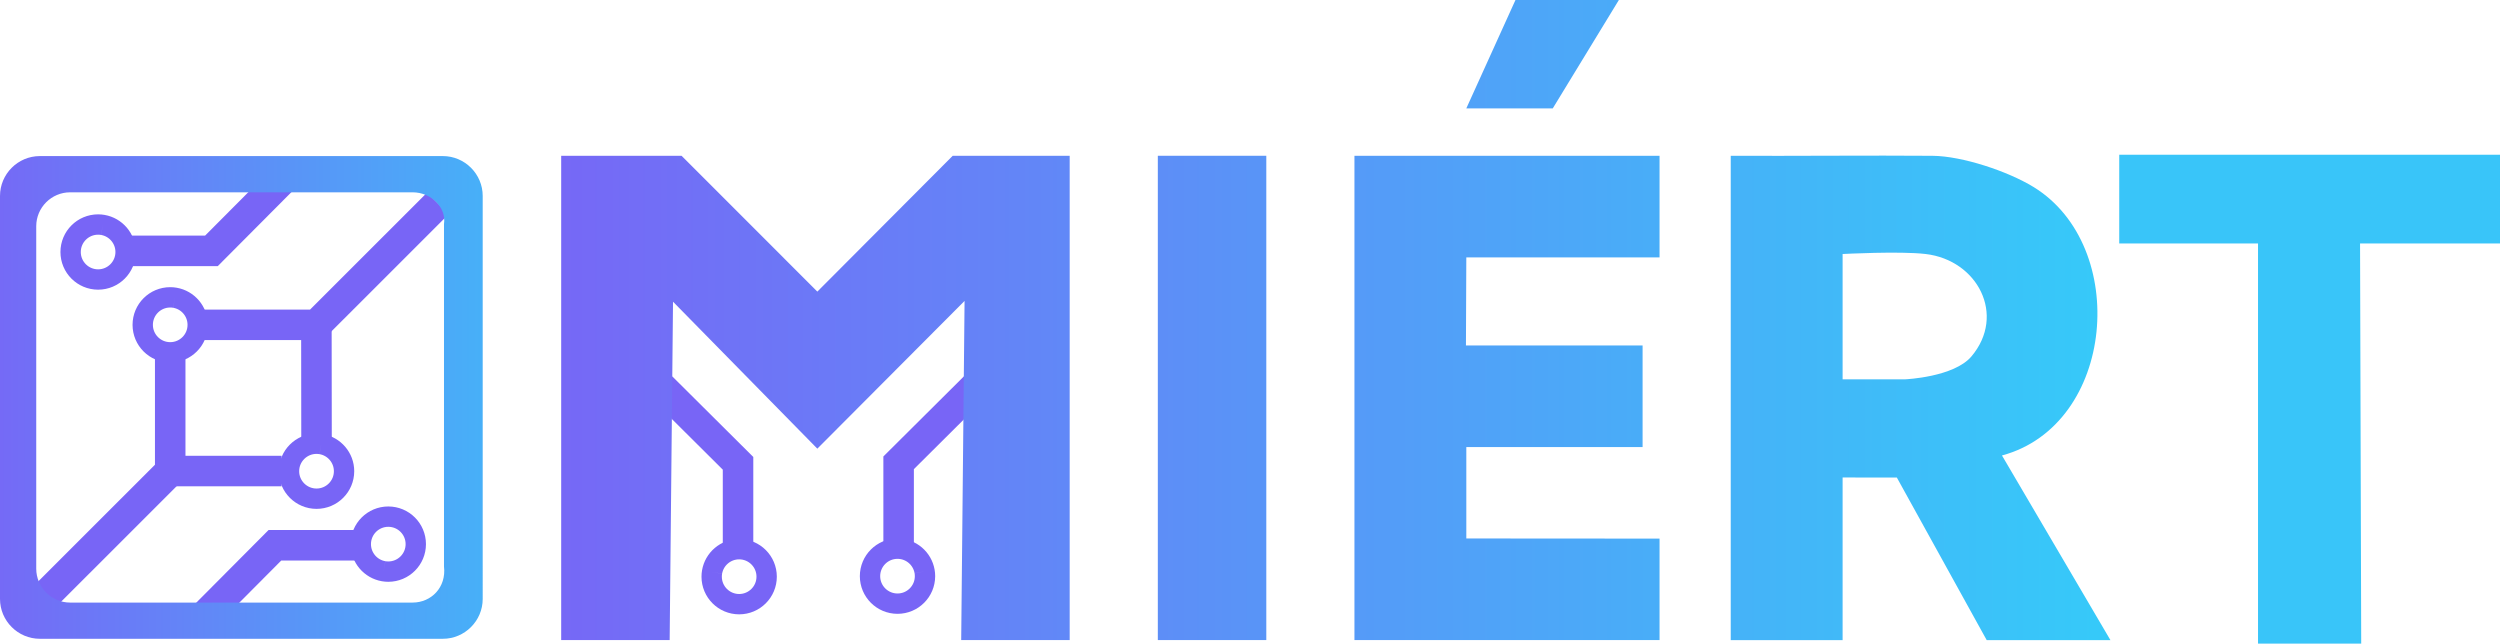 <?xml version="1.0" encoding="UTF-8" standalone="no"?>
<svg
   class="site-logo"
   viewBox="0 0 737.46 189.85"
   preserveAspectRatio="xMidYMid meet"
   version="1.1"
   id="svg11"
   sodipodi:docname="vililogo_clean.svg"
   inkscape:version="1.4 (e7c3feb1, 2024-10-09)"
   xmlns:inkscape="http://www.inkscape.org/namespaces/inkscape"
   xmlns:sodipodi="http://sodipodi.sourceforge.net/DTD/sodipodi-0.dtd"
   xmlns:xlink="http://www.w3.org/1999/xlink"
   xmlns="http://www.w3.org/2000/svg"
   xmlns:svg="http://www.w3.org/2000/svg">
  <sodipodi:namedview
     id="namedview11"
     pagecolor="#ffffff"
     bordercolor="#000000"
     borderopacity="0.25"
     inkscape:showpageshadow="2"
     inkscape:pageopacity="0.0"
     inkscape:pagecheckerboard="0"
     inkscape:deskcolor="#d1d1d1"
     inkscape:zoom="0.7035295"
     inkscape:cx="329.05514"
     inkscape:cy="-1.4214045"
     inkscape:window-width="1512"
     inkscape:window-height="945"
     inkscape:window-x="0"
     inkscape:window-y="37"
     inkscape:window-maximized="0"
     inkscape:current-layer="svg11" />
  <defs
     id="defs2">
    <style
       id="style1">
      .cls-1 {
        stroke-width: 9px;
      }

      .cls-1, .cls-2 {
        fill: none;
        stroke: #7865f6;
        stroke-miterlimit: 10;
      }

      .cls-3 {
        fill: url(#linear-gradient-2);
      }

      .cls-2 {
        stroke-width: 6px;
      }

      .cls-4 {
        fill: #39c5f9;
      }

      .cls-5 {
        fill: url(#linear-gradient-4);
      }

      .cls-6 {
        fill: url(#linear-gradient-3);
      }

      .cls-7 {
        fill: url(#linear-gradient-5);
      }

      .cls-8 {
        fill: url(#linear-gradient-6);
      }

      .cls-9 {
        fill: url(#linear-gradient);
      }
    </style>
    <linearGradient
       id="linear-gradient"
       x1="611.33"
       y1="539.18"
       x2="826.15"
       y2="539.18"
       gradientUnits="userSpaceOnUse">
      <stop
         offset="0"
         stop-color="#7865f6"
         id="stop1" />
      <stop
         offset="1"
         stop-color="#33cef9"
         id="stop2" />
    </linearGradient>
    <linearGradient
       id="linear-gradient-2"
       x1="772"
       y1="539.32"
       x2="1262.67"
       y2="539.32"
       xlink:href="#linear-gradient" />
    <linearGradient
       id="linear-gradient-3"
       x1="772"
       y1="539.3"
       x2="1262.67"
       y2="539.3"
       xlink:href="#linear-gradient" />
    <linearGradient
       id="linear-gradient-4"
       x1="772"
       y1="539.32"
       x2="1262.67"
       y2="539.32"
       xlink:href="#linear-gradient" />
    <linearGradient
       id="linear-gradient-5"
       x1="772"
       y1="539.32"
       x2="1262.67"
       y2="539.32"
       xlink:href="#linear-gradient" />
    <linearGradient
       id="linear-gradient-6"
       x1="772"
       y1="437.92"
       x2="1262.67"
       y2="437.92"
       xlink:href="#linear-gradient" />
    <linearGradient
       inkscape:collect="always"
       xlink:href="#linear-gradient"
       id="linearGradient11"
       gradientUnits="userSpaceOnUse"
       x1="611.33"
       y1="539.18"
       x2="826.15"
       y2="539.18" />
  </defs>
  <g
     id="Layer_5"
     data-name="Layer 5"
     transform="translate(-621.46,-421.94)">
    <polygon
       class="cls-4"
       points="1317.64,493.75 1317.98,611.79 1287.54,611.79 1287.54,493.75 1246.6,493.75 1246.6,467.58 1358.92,467.58 1358.92,493.75 "
       id="polygon2" />
  </g>
  <g
     id="Layer_3"
     data-name="Layer 3"
     transform="translate(-621.46,-421.94)">
    <path
       class="cls-2"
       d="m 673.06,509.77 c 3.82,0.66 6.72,3.99 6.72,7.99 0,4.48 -3.63,8.11 -8.11,8.11 -4.48,0 -8.11,-3.63 -8.11,-8.11 0,-4.48 3.63,-8.11 8.11,-8.11 0.47,0 0.94,0.04 1.39,0.12"
       id="path2" />
    <path
       class="cls-2"
       d="m 716.22,552.95 c 3.82,0.66 6.73,3.99 6.73,7.99 0,4.48 -3.64,8.11 -8.12,8.11 -4.48,0 -8.12,-3.63 -8.12,-8.11 0,-4.48 3.64,-8.11 8.12,-8.11 0.47,0 0.94,0.04 1.39,0.12"
       id="path3" />
    <g
       id="g4">
      <polyline
         class="cls-1"
         points="680.12 605.33 702.56 582.78 729.01 582.78"
         id="polyline3" />
      <path
         class="cls-2"
         d="m 734.61,590.44 c -3.82,-0.66 -6.72,-3.99 -6.72,-7.99 0,-4.48 3.63,-8.11 8.11,-8.11 4.48,0 8.11,3.63 8.11,8.11 0,4.48 -3.63,8.11 -8.11,8.11 -0.47,0 -0.94,-0.04 -1.39,-0.12"
         id="path4" />
    </g>
    <g
       id="g5">
      <polyline
         class="cls-1"
         points="816.61 536.17 839.17 558.61 839.17 585.05"
         id="polyline4" />
      <path
         class="cls-2"
         d="m 831.51,590.66 c 0.66,-3.82 3.99,-6.72 7.99,-6.72 4.48,0 8.11,3.63 8.11,8.11 0,4.48 -3.63,8.11 -8.11,8.11 -4.48,0 -8.11,-3.63 -8.11,-8.11 0,-0.47 0.04,-0.94 0.12,-1.39"
         id="path5" />
    </g>
    <g
       id="g6">
      <polyline
         class="cls-1"
         points="909.1 536.02 886.54 558.46 886.54 584.91"
         id="polyline5" />
      <path
         class="cls-2"
         d="m 894.2,590.51 c -0.66,-3.82 -3.99,-6.72 -7.99,-6.72 -4.48,0 -8.11,3.63 -8.11,8.11 0,4.48 3.63,8.11 8.11,8.11 4.48,0 8.11,-3.63 8.11,-8.11 0,-0.47 -0.04,-0.94 -0.12,-1.39"
         id="path6" />
    </g>
    <g
       id="g7">
      <polyline
         class="cls-1"
         points="706.28 473.39 683.83 495.94 657.39 495.94"
         id="polyline6" />
      <path
         class="cls-2"
         d="m 651.79,488.29 c 3.82,0.66 6.72,3.99 6.72,7.99 0,4.48 -3.63,8.11 -8.11,8.11 -4.48,0 -8.11,-3.63 -8.11,-8.11 0,-4.48 3.63,-8.11 8.11,-8.11 0.47,0 0.94,0.04 1.39,0.12"
         id="path7" />
    </g>
    <g
       id="g8">
      <polyline
         class="cls-1"
         points="634.98 597.57 671.67 560.89 671.67 527.45"
         id="polyline7" />
      <line
         class="cls-1"
         x1="704.52"
         y1="560.89"
         x2="671.67"
         y2="560.89"
         id="line7" />
    </g>
    <g
       id="g9">
      <polyline
         class="cls-1"
         points="750.63 481.93 714.79 517.76 678.83 517.76"
         id="polyline8" />
      <line
         class="cls-1"
         x1="714.83"
         y1="551.02"
         x2="714.79"
         y2="517.76"
         id="line8" />
    </g>
    <path
       class="cls-9"
       d="M 752.09,467.98 H 633.22 c -6.47,0 -11.76,5.29 -11.76,11.76 v 118.87 c 0,6.47 5.29,11.76 11.76,11.76 h 118.87 c 6.47,0 11.76,-5.29 11.76,-11.76 V 479.74 c 0,-6.47 -5.29,-11.76 -11.76,-11.76 z m 0.34,121.05 c 0.74,6.16 -3.76,10.66 -9.25,10.66 H 642.14 c -5.5,0 -9.99,-4.5 -9.99,-9.99 V 488.66 c 0,-5.5 4.5,-9.99 9.99,-9.99 h 101.04 c 5.5,0 9.99,4.5 9.25,9.33 v 101.04 z"
       id="path9"
       style="fill:url(#linearGradient11)" />
  </g>
  <g
     id="Layer_1"
     data-name="Layer 1"
     transform="translate(-621.46,-421.94)">
    <polygon
       class="cls-3"
       points="902.5,467.89 937,467.89 937,610.75 905,610.75 905.99,510.71 862.56,554.29 819.99,510.94 819,610.75 787,610.75 787,467.89 822.5,467.89 862.56,507.96 "
       id="polygon9"
       style="fill:url(#linear-gradient-2)" />
    <path
       class="cls-6"
       d="m 1165,562.79 v 47.97 h -33 V 467.9 c 19.6,0.08 41.08,-0.15 59.5,0 8.81,0.07 22.26,4.57 29.8,9.19 28.46,17.44 24.21,70.16 -9.29,79.21 l 31.99,54.46 h -36.5 L 1181,562.81 m 8.5,-65.94 c -7.61,-0.9 -24.5,0 -24.5,0 v 36.96 h 18.5 c 0,0 14.34,-0.63 19.51,-6.76 10.27,-12.17 1.82,-28.4 -13.51,-30.2 z"
       id="path10"
       style="fill:url(#linear-gradient-3)" />
    <polygon
       class="cls-5"
       points="1054,497.87 1053.89,523.84 1106,523.84 1106,553.81 1054,553.81 1054,580.78 1111,580.82 1111,610.75 1021,610.75 1021,467.89 1111,467.89 1111,497.87 "
       id="polygon10"
       style="fill:url(#linear-gradient-4)" />
    <rect
       class="cls-7"
       x="963"
       y="467.89"
       width="32"
       height="142.86"
       id="rect10"
       style="fill:url(#linear-gradient-5)" />
    <polygon
       class="cls-8"
       points="1054,453.91 1068.5,421.94 1099,421.94 1079.5,453.91 "
       id="polygon11"
       style="fill:url(#linear-gradient-6)" />
  </g>
</svg>